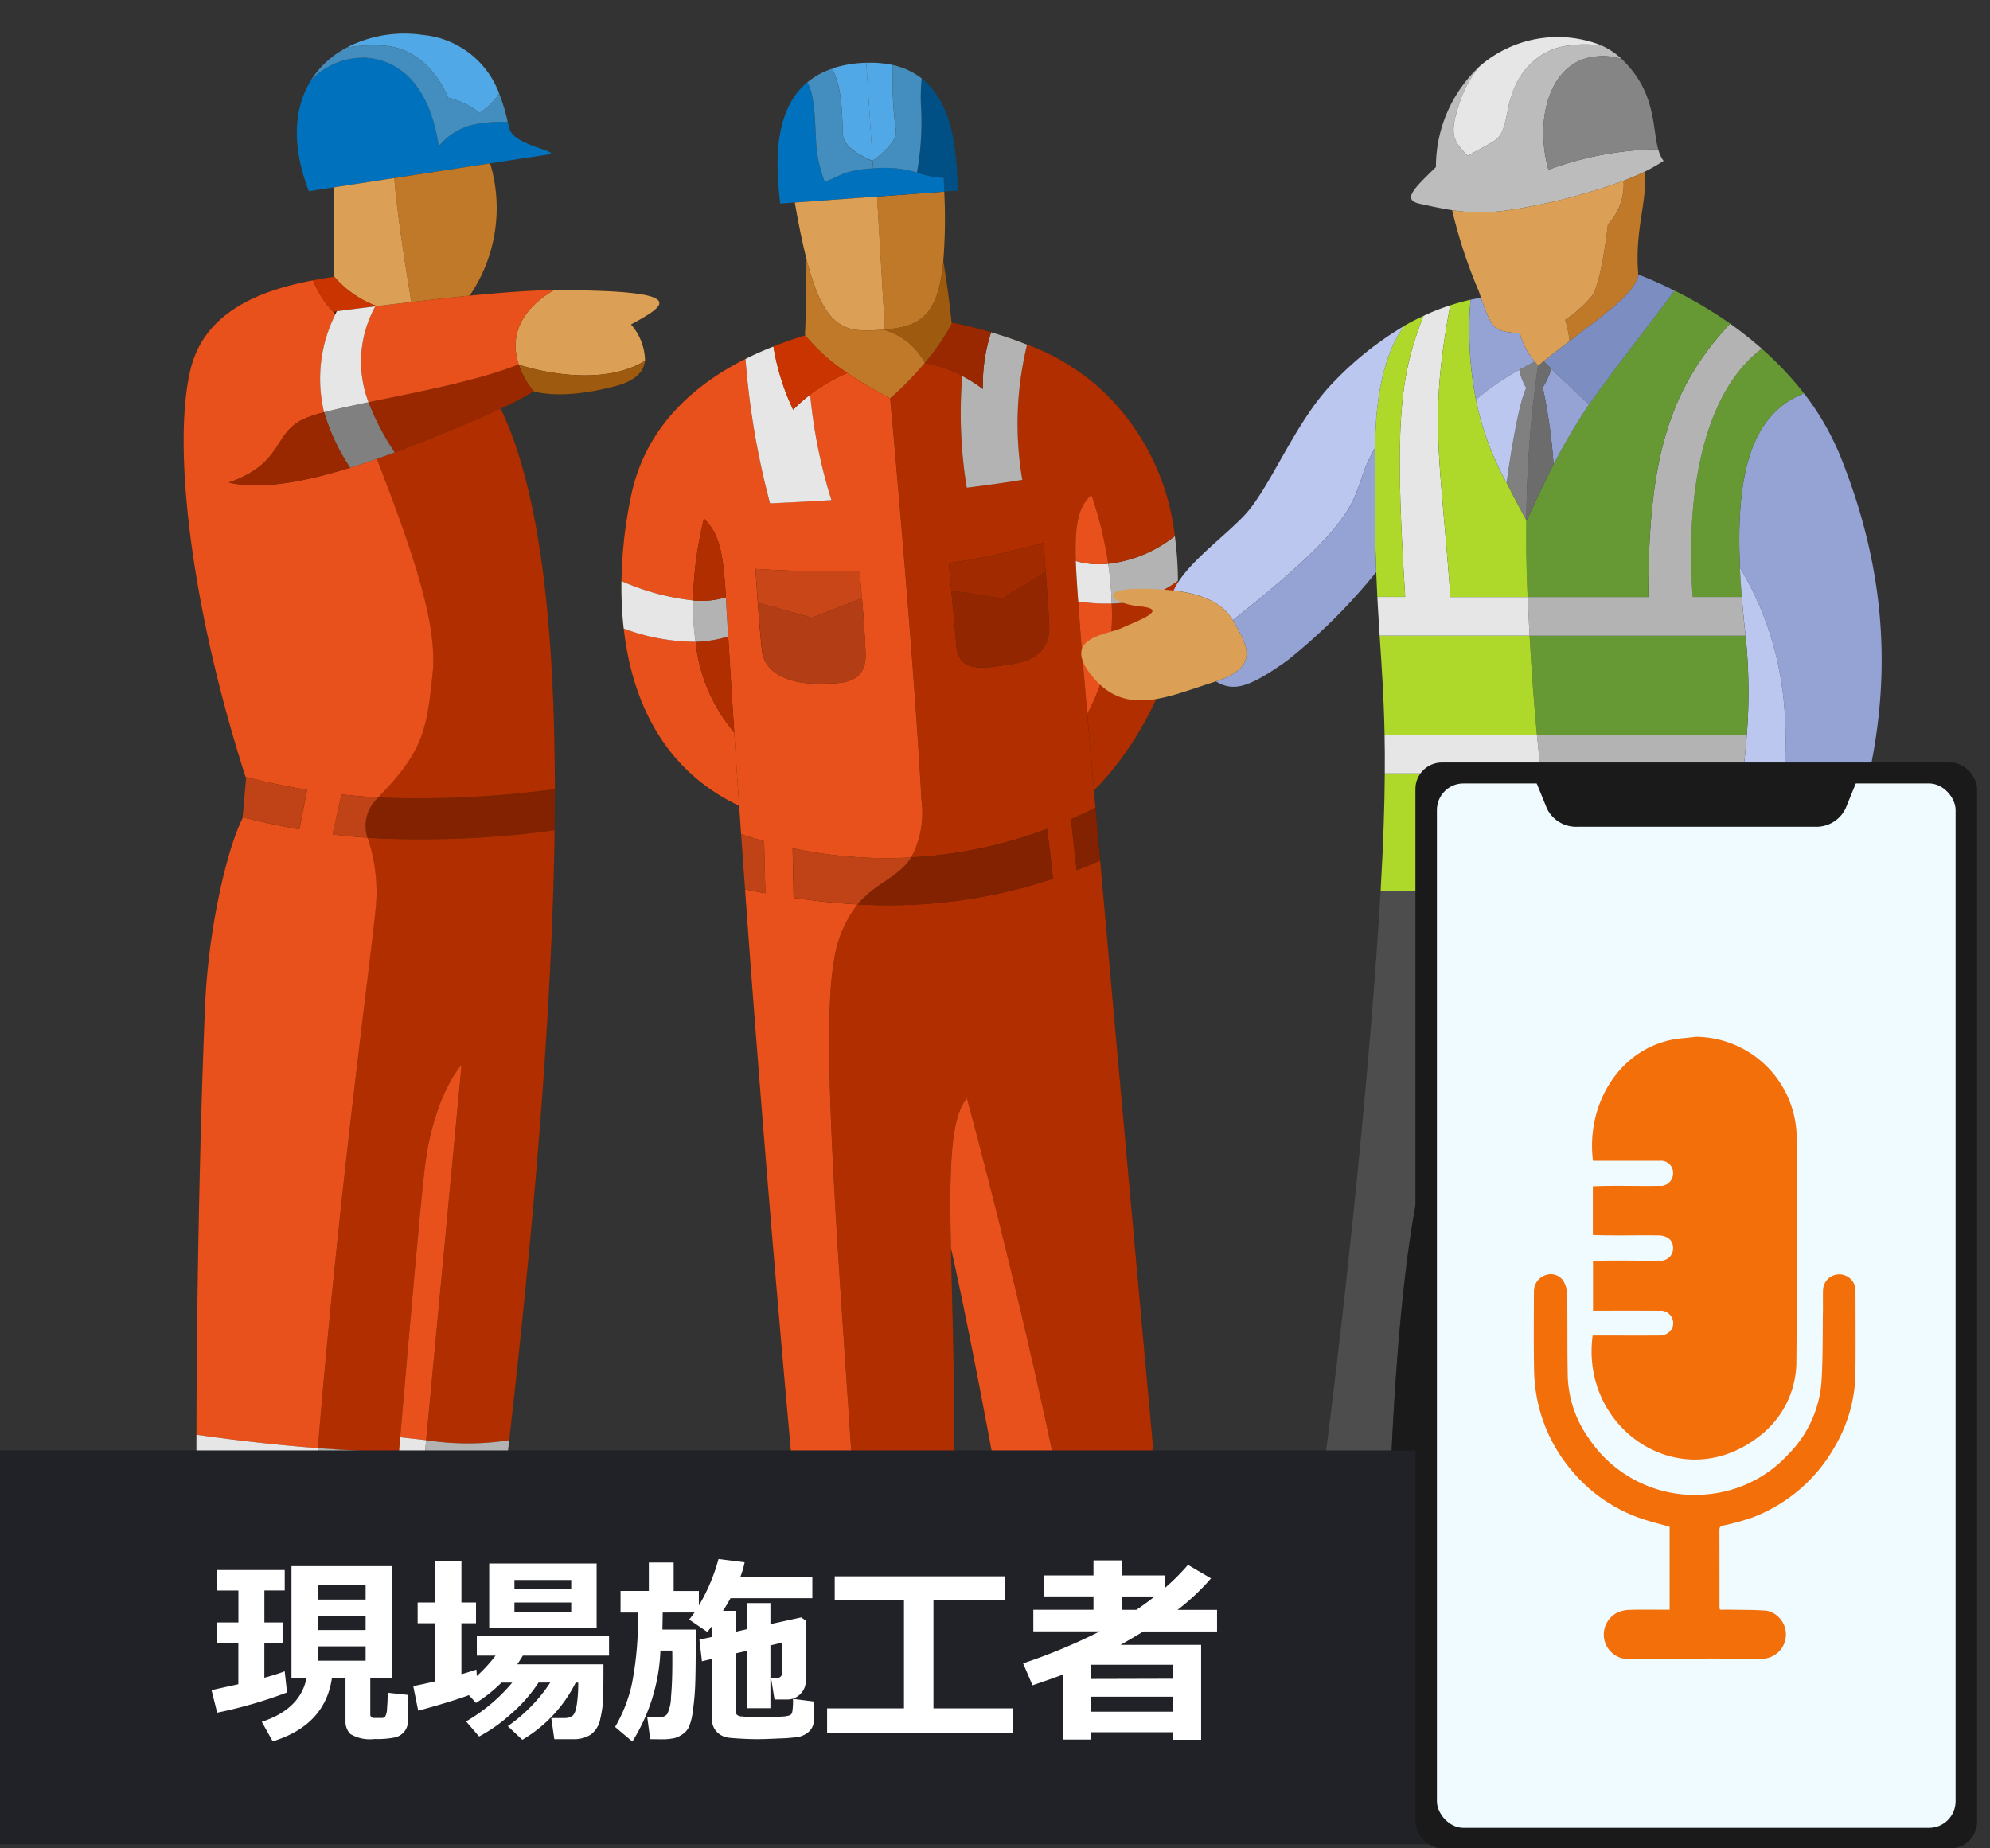 <svg xmlns="http://www.w3.org/2000/svg" xmlns:xlink="http://www.w3.org/1999/xlink" width="156.609" height="145.48" viewBox="0 0 156.609 145.48"><rect x="0" y="0" width="156.609" height="145.48" fill="#333333" stroke="none"/><defs><clipPath id="a"><rect width="147.436" height="140.993" fill="none"/></clipPath><clipPath id="b"><rect width="44.2" height="85.464" fill="none"/></clipPath></defs><g transform="translate(-12804 -2126.52)"><g transform="translate(12813.173 2126.52)"><g clip-path="url(#a)"><path d="M29.033,31.557C31.9,37.5,33.285,47.429,33.3,61.516c0,1.056-.005,2.129-.022,3.229-.165,12.808-1.371,28.781-3.573,48.02-.155,1.355-.315,2.726-.481,4.12q-.938,7.88-2.085,16.474a7.006,7.006,0,0,1,2,.388,18.016,18.016,0,0,1,4.906,2.146,1.97,1.97,0,0,1,.973,2.211H6.911v-1.388c-.386.14-.791.283-1.2.425-.381-5.236-.558-12.242-.607-19.7q-.01-2.529-.012-5.105c.017-12.952.366-26.368.681-33.772.277-6.45,1.841-12.626,2.947-14.745l.005-.076L9,60.68l-.039-.116C4.478,46.6,3.195,34.024,4.666,28.327c1.182-4.573,5.79-6.139,9.611-6.862.576-.111,1.14-.2,1.665-.277l-.05-.056v-6.98l-1.963.3c-.133-.354-.255-.7-.359-1.035-1.007-3.257-.637-5.829.531-7.7a7.4,7.4,0,0,1,2.831-2.588h.005a9.867,9.867,0,0,1,5.978-.985,7.1,7.1,0,0,1,6,4.6,13.815,13.815,0,0,1,.674,2.252c.056.226.1.415.145.563.415,1.383,4.517,1.8,2.858,2.03-.469.066-2.184.326-4.385.664a12.227,12.227,0,0,1-1.615,10.413c2.616-.255,4.989-.432,6.621-.432,10.994,0,8.848,1.173,6.083,2.7A4.407,4.407,0,0,1,40.4,27.8c-.1.8-.686,1.548-2.273,1.974-4.358,1.178-6.5.42-6.5.42a17.864,17.864,0,0,1-2.593,1.361" transform="translate(1.193 0.599)" fill="#492300"/><path d="M33.392,20.378a4.407,4.407,0,0,1,1.1,2.859c-3.092,1.88-7.632,1.04-9.939.3-.536-1.631-.464-3.937,2.755-5.862,10.994,0,8.848,1.173,6.083,2.7" transform="translate(7.098 5.164)" fill="#dba055"/><path d="M34.435,21.981c-.1.8-.686,1.549-2.273,1.974-4.358,1.178-6.5.42-6.5.42A6.548,6.548,0,0,1,24.5,22.286c2.305.735,6.847,1.575,9.937-.3" transform="translate(7.155 6.42)" fill="#9e5b0f"/><path d="M22.329,103.677a7.014,7.014,0,0,1,2,.388,18.036,18.036,0,0,1,4.906,2.146,1.97,1.97,0,0,1,.973,2.211h-2.81c.366-2.012-1.167-2.428-6.829-4.534a5.717,5.717,0,0,1,1.764-.211" transform="translate(6.007 30.281)" fill="#492300"/><path d="M31.568,107.349h2.809c-.022.244-.054.747-.1,1.062h-28v-1.062h25.3Z" transform="translate(1.832 31.355)" fill="#261306"/><path d="M30.066,48.073c0,1.057-.006,2.129-.022,3.23a77.286,77.286,0,0,1-14.732.6,3.021,3.021,0,0,1,.857-3.168,79.673,79.673,0,0,0,13.9-.659" transform="translate(4.43 14.041)" fill="#822200"/><path d="M26.2,11.836c-2.256.342-5.038.769-7.544,1.155-1.846.283-3.543.548-4.772.736l-1.963.3c-.133-.354-.255-.7-.359-1.034-1.007-3.257-.637-5.83.531-7.7a5.674,5.674,0,0,1,4.347-1.775c2.98.216,5.087,2.6,5.716,6.968a4.953,4.953,0,0,1,3.358-1.809,10.1,10.1,0,0,1,2.069-.1c.054.227.1.415.145.563.413,1.384,4.517,1.8,2.857,2.03-.469.067-2.178.327-4.384.664" transform="translate(3.206 1.025)" fill="#0071bc"/><path d="M21.033,103.839c5.663,2.106,7.194,2.521,6.83,4.534h-3.33c-.27-1.742-1.482-2.41-5.574-3.6a8.943,8.943,0,0,1,2.074-.929" transform="translate(5.538 30.33)" fill="#8c6239"/><path d="M25.743,25.669c-1.448.68-3.65,1.632-6.946,2.92-.475.189-.941.366-1.388.531a19.416,19.416,0,0,1-2.063-3.949c3.788-.78,8.634-1.693,11.792-2.964l.032.01a6.573,6.573,0,0,0,1.167,2.091,17.864,17.864,0,0,1-2.593,1.361" transform="translate(4.482 6.487)" fill="#992800"/><path d="M16.138,18.935c.885-.111,1.8-.221,2.715-.327,1.544-.182,3.1-.353,4.586-.5,2.615-.255,4.987-.432,6.619-.432-3.219,1.925-3.291,4.232-2.753,5.862l-.034-.01c-3.158,1.271-8,2.184-11.79,2.964a8.97,8.97,0,0,1,.536-7.543Z" transform="translate(4.35 5.164)" fill="#e8511c"/><path d="M18.742,98.361c-.027.388-.061.774-.094,1.162-2.029-.04-4.142-.133-6.387-.3,1.7-20.53,4.053-37.436,4.534-42.479a13.3,13.3,0,0,0-.636-5.57,77.183,77.183,0,0,0,14.734-.6c-.167,12.808-1.372,28.781-3.573,48.02a21.332,21.332,0,0,1-6.538-.006l2.788-29.542s-2.212,2.35-2.9,8.157c-.322,2.672-1.134,11.94-1.925,21.159" transform="translate(3.581 14.772)" fill="#b02e00"/><path d="M25.486,87.739q-.233,2.031-.481,4.12a19.471,19.471,0,0,1-6.466.214l.41-4.341a21.324,21.324,0,0,0,6.537.006" transform="translate(5.415 25.625)" fill="#b3b3b3"/><path d="M27.328,8.8a10.1,10.1,0,0,0-2.069.1A4.949,4.949,0,0,0,21.9,10.709c-.631-4.363-2.738-6.752-5.719-6.968a5.674,5.674,0,0,0-4.347,1.775,7.408,7.408,0,0,1,2.837-2.588,13.673,13.673,0,0,1,2.66-.155c3.827.088,5.3,4.1,5.3,4.1a6.97,6.97,0,0,1,2.489,1.2,5.224,5.224,0,0,0,1.532-1.526A13.9,13.9,0,0,1,27.328,8.8" transform="translate(3.457 0.808)" fill="#438dbf"/><path d="M17.263,28.338c.448-.165.912-.342,1.388-.531,3.3-1.288,5.5-2.239,6.946-2.92,2.865,5.94,4.254,15.872,4.269,29.958a79.515,79.515,0,0,1-13.9.658c.138-.165.293-.342.47-.526,3.18-3.318,3.385-5.254,3.805-9.329.393-3.9-1.676-9.767-4.4-16.8.459-.155.929-.327,1.416-.509" transform="translate(4.629 7.269)" fill="#b02e00"/><path d="M20.858,104.807h.005c4.093,1.2,5.3,1.863,5.575,3.6H21.891c-.005-1.759-3.08-2.676-9.45-3.987a16.847,16.847,0,0,1,4.5-.713h.005c.636.177,1.233.337,1.786.5.786.216,1.488.415,2.124.6" transform="translate(3.634 30.292)" fill="#492300"/><path d="M26.012,6.754A5.224,5.224,0,0,1,24.479,8.28a6.959,6.959,0,0,0-2.489-1.2s-1.47-4.011-5.3-4.1a13.68,13.68,0,0,0-2.66.155,9.856,9.856,0,0,1,5.978-.985,7.1,7.1,0,0,1,6,4.6" transform="translate(4.099 0.599)" fill="#50a9e6"/><path d="M24.461,9.954a12.239,12.239,0,0,1-1.615,10.413c-1.483.145-3.042.317-4.584.5-.267-1.566-1.123-6.8-1.345-9.757,2.507-.386,5.288-.813,7.544-1.155" transform="translate(4.941 2.907)" fill="#bf7928"/><path d="M21.514,107.611a8.943,8.943,0,0,0-2.074.929h-.005c-.637-.182-1.339-.381-2.124-.6L18.9,91.14a19.47,19.47,0,0,0,6.466-.214q-.938,7.88-2.085,16.474a5.722,5.722,0,0,0-1.764.211" transform="translate(5.056 26.558)" fill="#b02e00"/><path d="M22.106,64.869,19.318,94.411c-.631-.066-1.305-.143-2.041-.226.792-9.219,1.6-18.487,1.925-21.159.691-5.807,2.9-8.157,2.9-8.157" transform="translate(5.046 18.947)" fill="#e8511c"/><path d="M13.578,104.446c.227-.061.448-.123.664-.183,6.37,1.311,9.445,2.229,9.452,3.987H6.273v-1.388c2.887-1.022,5.3-1.846,7.305-2.416" transform="translate(1.832 30.453)" fill="#8c6239"/><path d="M15.854,19.548a2.069,2.069,0,0,0,.187.182,11.361,11.361,0,0,0-.9,7.732,11.759,11.759,0,0,0-1.394.442c-2.721,1.106-1.615,3.5-6.105,5.093,1.964.426,4.745.315,9.546-1.172.658-.205,1.354-.437,2.1-.7,2.721,7.034,4.788,12.9,4.4,16.8-.42,4.075-.624,6.011-3.8,9.329-.177.183-.332.36-.47.526-1.035-.054-2-.138-2.908-.238l-.7,3.146q1.295.159,2.753.261a13.285,13.285,0,0,1,.637,5.569C18.7,71.566,16.347,88.471,14.649,109c-2.915-.222-6.061-.559-9.556-1.057.017-12.952.359-26.368.68-33.772.277-6.449,1.843-12.626,2.949-14.745l.005-.083c1.393.332,2.843.664,4.458.952l.619-3.114c-1.775-.288-3.345-.652-4.844-1.008C4.479,42.211,3.2,29.635,4.666,23.938c1.184-4.573,5.791-6.139,9.612-6.862a7.564,7.564,0,0,0,1.576,2.472" transform="translate(1.193 4.988)" fill="#e8511c"/><path d="M17.264,88.719c.034-.386.067-.774.094-1.162.735.083,1.41.162,2.04.227l-.41,4.34c-.619-.065-1.277-.154-1.99-.253q.124-1.56.265-3.153" transform="translate(4.965 25.574)" fill="#e6e6e6"/><path d="M17.235,91.732c.027-.283.05-.559.078-.836.713.1,1.372.189,1.991.255l-1.588,16.8c-.553-.16-1.15-.32-1.786-.5h-.005c.165-2.062.7-8.472,1.31-15.722" transform="translate(4.651 26.549)" fill="#e8511c"/><path d="M16.531,20.891a8.072,8.072,0,0,1-3.257-2.273l-.05-.056v-6.98c1.229-.187,2.927-.454,4.773-.735.222,2.959,1.079,8.191,1.344,9.755-.917.106-1.83.216-2.715.327Z" transform="translate(3.862 3.169)" fill="#dba055"/><path d="M18.464,91.677c-.027.277-.05.553-.078.836-1.9.121-4.137.209-6.4.226.115-1.521.238-3.031.359-4.518,2.244.172,4.358.265,6.387.3q-.14,1.593-.265,3.153" transform="translate(3.5 25.768)" fill="#b3b3b3"/><path d="M16.784,28.96c-.742.26-1.438.492-2.1.7a16.047,16.047,0,0,1-2.047-4.363c.951-.255,2.156-.514,3.5-.791A19.416,19.416,0,0,0,18.2,28.451c-.487.183-.957.354-1.416.509" transform="translate(3.693 7.157)" fill="gray"/><path d="M18.518,91.543c-.609,7.25-1.145,13.66-1.31,15.722a16.847,16.847,0,0,0-4.5.713c-.244-.05-.5-.1-.753-.15-.364-1.509-.629-4.617-.2-11.027.116-1.693.233-3.374.36-5.033,2.266-.017,4.5-.1,6.4-.226" transform="translate(3.368 26.738)" fill="#b02e00"/><path d="M13.837,19.571c-.1.017-.194.027-.288.039a7.564,7.564,0,0,1-1.576-2.472c.576-.111,1.14-.2,1.665-.277A8.076,8.076,0,0,0,16.9,19.135l-.028.056c-1.056.127-2.079.26-3.03.381" transform="translate(3.497 4.925)" fill="#c93400"/><path d="M16.758,48.637A3.021,3.021,0,0,0,15.9,51.8c-.974-.066-1.892-.155-2.755-.26l.7-3.146c.912.1,1.875.182,2.908.238" transform="translate(3.84 14.137)" fill="#bf4316"/><path d="M13.616,19.267c.034-.072.061-.15.1-.221.952-.123,1.974-.255,3.031-.382a8.973,8.973,0,0,0-.536,7.544c-1.339.277-2.544.536-3.5.791a11.352,11.352,0,0,1,.9-7.732" transform="translate(3.619 5.451)" fill="#e6e6e6"/><path d="M14.337,25.114a16.009,16.009,0,0,0,2.047,4.363c-4.8,1.488-7.582,1.6-9.546,1.172,4.49-1.592,3.384-3.987,6.105-5.093a11.759,11.759,0,0,1,1.394-.442" transform="translate(1.997 7.335)" fill="#992800"/><path d="M4.866,87.4c3.5.5,6.641.835,9.556,1.057-.121,1.487-.243,3-.359,4.518a63.2,63.2,0,0,1-9.187-.47c-.01-1.682-.017-3.39-.01-5.105" transform="translate(1.42 25.529)" fill="#e6e6e6"/><path d="M6.682,110.633c-.393.138-.791.283-1.2.425-.381-5.236-.558-12.244-.609-19.7a63.217,63.217,0,0,0,9.187.469c-.128,1.659-.244,3.34-.36,5.033-.43,6.41-.165,9.517.2,11.027.027.123.061.233.088.333-2.008.57-4.419,1.394-7.305,2.416" transform="translate(1.423 26.683)" fill="#e8511c"/><path d="M12.754,48.344l-.62,3.114c-1.614-.288-3.064-.62-4.456-.952l.27-3.052-.039-.116c1.5.354,3.07.718,4.845,1.007" transform="translate(2.242 13.826)" fill="#bf4316"/><path d="M68.063,62.464q.174,1.99.364,4.148c1.349,15.12,3.219,35.77,4.353,48.214.127,1.415.248,2.726.359,3.909.243,2.682.43,4.712.536,5.857.747,7.953,1.074,8.3,2.042,9.369,1.614.68,1.541,2.19,1.31,3.627-.039.283-.094.792-.14,1.063H63.312c.022-.288.05-.8.083-1.063a14.907,14.907,0,0,1,.442-2.211S62.7,128.6,61.2,120.31c-.233-1.283-.469-2.6-.718-3.942-1.251-6.848-2.649-14.135-3.805-19.256.083,3.832.243,8.477.243,13.836,0,1.947-.005,3.755-.017,5.437-.005,1.416-.016,2.737-.032,3.974-.083,7.887-.271,12.3-.41,14.557v3.734h-16.4c-.039-.3-.066-.808-.083-1.063-.16-2.266.6-2.892,6.012-4.794-.344-3.346-.752-7.444-1.2-12.107q-.19-2-.386-4.129c-1.35-14.551-2.949-33.465-4.242-52.014-.05-.747-.106-1.487-.155-2.229-5.946-2.809-8.445-8.262-9.086-13.958a28.109,28.109,0,0,1-.177-3.738,35.258,35.258,0,0,1,.757-6.714c1.15-5.542,5.137-8.828,9-10.773.742-.376,1.482-.7,2.2-.979.892-.354,1.737-.636,2.505-.868l-.022-.027c.106-2.423.121-4.524.111-6-.31-1.211-.609-2.666-.914-4.429l-1.155.083c-.143-1.759-.956-6.941,2.135-9.551A5.93,5.93,0,0,1,47.34,4.274a9.042,9.042,0,0,1,2.632-.448A8.571,8.571,0,0,1,52.107,4a5.694,5.694,0,0,1,2.279,1.057c2.881,2.256,2.709,6.99,2.865,8.831l-1.089.078a41.882,41.882,0,0,1-.078,5.508c.187,1.15.425,2.66.646,4.795.669.133,1.793.376,3.114.764a29.392,29.392,0,0,1,2.832.973,17.939,17.939,0,0,1,5.679,3.4A18.6,18.6,0,0,1,74.3,41.079a27.393,27.393,0,0,1,.244,3.511,38.463,38.463,0,0,1-.177,3.894c-.459,4.91-3.9,10.131-6.431,12.609.037.447.076.906.121,1.371" transform="translate(8.982 1.116)" fill="#492300"/><path d="M67.168,104.866c1.615.68,1.541,2.191,1.31,3.628H60.016v-2.185a13.1,13.1,0,0,1,3.313-.425,6.935,6.935,0,0,0-1.73-2.456,16.463,16.463,0,0,1,5.569,1.438" transform="translate(17.53 30.21)" fill="#492300"/><path d="M61.2,107.349h8.462c-.039.283-.094.791-.14,1.062H55.951c.022-.287.05-.8.083-1.062Z" transform="translate(16.342 31.355)" fill="#261306"/><path d="M62.209,106.576a8.11,8.11,0,0,0-2.1.165c-.464-4.053-1.244-8.737-2.178-13.591a24.051,24.051,0,0,1,7.267-.362c.248,2.684.437,4.714.541,5.857.748,7.953,1.074,8.3,2.041,9.369a16.456,16.456,0,0,0-5.569-1.438" transform="translate(16.92 27.062)" fill="#b02e00"/><path d="M66.262,35.374a38.815,38.815,0,0,1-.177,3.893c-.459,4.911-3.9,10.138-6.437,12.615-.194-2.228-.371-4.257-.525-6.028a16.624,16.624,0,0,0,1.924-8.683,8.978,8.978,0,0,0,5.215-1.8" transform="translate(17.269 10.332)" fill="#b02e00"/><path d="M65.645,32.656a27.633,27.633,0,0,1,.244,3.512,8.988,8.988,0,0,1-5.216,1.8,25.17,25.17,0,0,0-.277-3.129,10.258,10.258,0,0,0,5.248-2.18" transform="translate(17.641 9.538)" fill="#b3b3b3"/><path d="M65.024,89.8c.133,1.416.255,2.726.36,3.91a24.008,24.008,0,0,0-7.267.36c-.273-1.372-.548-2.76-.836-4.154a20.845,20.845,0,0,1,7.742-.116" transform="translate(16.731 26.139)" fill="#b3b3b3"/><path d="M60.667,103.6a8.045,8.045,0,0,1,2.1-.165,6.957,6.957,0,0,1,1.73,2.455,13.074,13.074,0,0,0-3.313.426V108.5H56.015a14.839,14.839,0,0,1,.443-2.212,7.847,7.847,0,0,1,4.208-2.688" transform="translate(16.361 30.208)" fill="#8c6239"/><path d="M53.017,40.35c.149,1.6.315,3.384.408,4.429.205,2.244,2.611,1.592,4.215,1.383,1.868-.244,3.146-1.106,3.08-3.009-.034-.879-.155-2.642-.277-4.274-.061-.841-.121-1.642-.172-2.279a62.427,62.427,0,0,1-7.449,1.6c.049.6.121,1.349.194,2.146m7.548,18.764a36.115,36.115,0,0,1-10.706,2.244,7.4,7.4,0,0,0,.813-4.5c-.625-11.691-2.467-31.644-2.467-31.644a26.141,26.141,0,0,0,2.709-2.77,10.158,10.158,0,0,1,2.959,1.005,36.658,36.658,0,0,0,.354,8.806c1.516-.189,2.981-.394,4.374-.62a26.289,26.289,0,0,1,.377-10.645,17.891,17.891,0,0,1,5.679,3.4,18.6,18.6,0,0,1,5.95,11.674,10.258,10.258,0,0,1-5.247,2.18,29.682,29.682,0,0,0-1.322-5.425c-1.089.957-1.315,2.539-1.227,5.2.034.924.1,1.981.189,3.186.044.6.088,1.239.137,1.914.067.973.277,3.445.576,6.935.154,1.77.331,3.8.525,6.028.044.448.083.9.121,1.367-.636.326-1.277.625-1.924.907l.447,4.009c.615-.233,1.229-.492,1.848-.764,1.344,15.12,3.212,35.77,4.347,48.208a20.845,20.845,0,0,0-7.742.116c-2.416-11.713-5.481-23.664-7.09-29.615-1.311,1.538-1.394,5.6-1.261,11.785V92.1c.083,3.832.243,8.472.243,13.832,0,1.947-.005,3.755-.017,5.437-1.155-.416-3.467-.848-7.88-.444-1.056-16.6-2.654-35.271-1.548-41.4a9.307,9.307,0,0,1,1.863-4.481,40.835,40.835,0,0,0,15.374-2.018Z" transform="translate(12.679 6.132)" fill="#b02e00"/><path d="M61.208,36.8a16.6,16.6,0,0,1-1.924,8.683c-.3-3.49-.509-5.962-.575-6.935-.05-.674-.094-1.317-.138-1.914a13.927,13.927,0,0,0,2.637.165" transform="translate(17.108 10.701)" fill="#e8511c"/><path d="M61.251,37.523a13.927,13.927,0,0,1-2.637-.165c-.083-1.206-.155-2.262-.189-3.186a6.484,6.484,0,0,0,2.549.222,25.419,25.419,0,0,1,.277,3.129" transform="translate(17.065 9.981)" fill="#e6e6e6"/><path d="M60.978,35.569a6.484,6.484,0,0,1-2.549-.222c-.088-2.664.138-4.246,1.229-5.2a29.684,29.684,0,0,1,1.321,5.425" transform="translate(17.061 8.805)" fill="#e8511c"/><path d="M60.058,49.207c.121,1.327.243,2.715.371,4.153-.62.271-1.234.531-1.848.764l-.447-4.009c.646-.282,1.288-.581,1.924-.907" transform="translate(16.98 14.373)" fill="#822200"/><path d="M58.982,93.037c.934,4.856,1.715,9.538,2.178,13.593a7.852,7.852,0,0,0-4.208,2.688s-1.14-6.769-2.632-15.064a36.342,36.342,0,0,1,4.662-1.216" transform="translate(15.866 27.174)" fill="#e8511c"/><path d="M58.308,89.822c.287,1.394.563,2.782.835,4.154a36.342,36.342,0,0,0-4.662,1.216c-.226-1.283-.47-2.6-.713-3.942a21.581,21.581,0,0,1,4.54-1.428" transform="translate(15.705 26.235)" fill="#e6e6e6"/><path d="M60.06,50.5l.454,3.915a40.835,40.835,0,0,1-15.374,2.018c1.421-1.708,3.191-2.084,4.215-3.689A36.115,36.115,0,0,0,60.06,50.5" transform="translate(13.184 14.749)" fill="#822200"/><path d="M58.548,39.109c.067,1.9-1.211,2.765-3.08,3.009-1.6.209-4.009.862-4.213-1.383-.094-1.045-.26-2.832-.41-4.431l4.038.631,3.389-2.1c.121,1.631.244,3.394.277,4.274" transform="translate(14.851 10.175)" fill="#912600"/><path d="M58.316,35.35l-3.389,2.1-4.038-.629c-.072-.8-.143-1.549-.194-2.146a62.193,62.193,0,0,0,7.45-1.6c.049.637.11,1.438.171,2.279" transform="translate(14.807 9.659)" fill="#a12a00"/><path d="M52.09,66.9c1.61,5.95,4.673,17.9,7.09,29.616a21.6,21.6,0,0,0-4.54,1.426c-1.256-6.847-2.654-14.135-3.81-19.251v-.005C50.7,72.5,50.779,68.439,52.09,66.9" transform="translate(14.833 19.541)" fill="#e8511c"/><path d="M56.638,21.213a26.286,26.286,0,0,0-.376,10.645c-1.394.227-2.859.432-4.374.62a36.648,36.648,0,0,1-.354-8.8,11.185,11.185,0,0,1,1.625,1.034,13.358,13.358,0,0,1,.647-4.468,29.144,29.144,0,0,1,2.831.973" transform="translate(15.019 5.912)" fill="#b3b3b3"/><path d="M52.177,23.846a10.2,10.2,0,0,0-2.959-1.007l.017-.022a17.046,17.046,0,0,0,2.113-3.087l-.012-.083c.669.133,1.792.376,3.114.764A13.433,13.433,0,0,0,53.8,24.88a11.226,11.226,0,0,0-1.625-1.034" transform="translate(14.376 5.739)" fill="#992800"/><path d="M50.858,12.6a6.555,6.555,0,0,1-2.107-.42A22.327,22.327,0,0,0,49.088,7.3a14.688,14.688,0,0,1,.039-2.522c2.881,2.256,2.711,6.99,2.865,8.831l-1.089.078c-.017-.349-.034-.713-.044-1.089" transform="translate(14.239 1.396)" fill="#005085"/><path d="M52.775,91.076c-.005,1.416-.017,2.737-.034,3.974-1.044-.43-3.235-.879-7.592-.386-.084-1.322-.167-2.671-.255-4.031,4.412-.4,6.724.027,7.88.443" transform="translate(13.113 26.425)" fill="#b3b3b3"/><path d="M48.294,106.866h-.005a10.493,10.493,0,0,0-2.66-.647c-.072-3.682-.271-7.941-.536-12.454,4.358-.492,6.548-.044,7.594.386-.084,7.887-.271,12.3-.41,14.557v.155a26.131,26.131,0,0,0-3.982-2" transform="translate(13.171 27.324)" fill="#b02e00"/><path d="M46.824,21.281c2.649-.221,4.17-.934,4.6-5.348.187,1.145.426,2.666.646,4.8l.012.083A17.046,17.046,0,0,1,49.965,23.9a5.323,5.323,0,0,0-3.246-2.61Z" transform="translate(13.646 4.654)" fill="#9e5b0f"/><path d="M54.378,107.349v1.062H37.98c-.039-.3-.066-.808-.083-1.062H54.378Z" transform="translate(11.069 31.355)" fill="#261306"/><path d="M52.681,105.852v2.516H43.705c-.022-2.322.128-3.185,4.989-4.512H48.7a26.131,26.131,0,0,1,3.982,2" transform="translate(12.765 30.335)" fill="#492300"/><path d="M51.536,17.177c-.426,4.414-1.947,5.127-4.6,5.348l-.619-10.463,5.292-.388a41.8,41.8,0,0,1-.078,5.5" transform="translate(13.53 3.41)" fill="#bf7928"/><path d="M48.091,14.008l-6.476.47-1.155.083c-.145-1.759-.957-6.94,2.135-9.551.619.951.6,3.263.68,4.2a10.346,10.346,0,0,0,.686,3.606c1.2-.32,1.249-.851,3.689-1.023l.132-.005a9.3,9.3,0,0,1,3.451.32,6.52,6.52,0,0,0,2.107.42c.012.376.027.742.044,1.091Z" transform="translate(11.758 1.463)" fill="#0071bc"/><path d="M41.951,21.795l-.022-.027c.1-2.423.121-4.524.11-6,1.472,5.756,3.119,5.812,6.078,5.574a5.322,5.322,0,0,1,3.247,2.61l-.017.022a26.085,26.085,0,0,1-2.709,2.772,31.222,31.222,0,0,1-3.368-1.991,14.616,14.616,0,0,1-3.318-2.959" transform="translate(12.247 4.605)" fill="#bf7928"/><path d="M40.017,57.041c-.133-1.93-.266-3.861-.388-5.774q-.25-3.816-.475-7.555-.091-1.5-.177-2.986l-.005-.1c-.211-3.529-.492-4.962-1.726-6.194a29.023,29.023,0,0,0-.857,6.442,18.958,18.958,0,0,1-5.636-1.526,35.255,35.255,0,0,1,.758-6.714c1.15-5.542,5.137-8.826,9-10.773a62.891,62.891,0,0,0,1.93,11.365c1.587-.066,3.2-.15,4.834-.255a40.13,40.13,0,0,1-1.671-8.3,13.752,13.752,0,0,1,2.925-1.7,31.074,31.074,0,0,0,3.368,1.99s1.841,19.954,2.467,31.646a7.413,7.413,0,0,1-.813,4.5,35.723,35.723,0,0,1-9.33-.724l.078,3.9c1.664.243,3.34.426,5.038.514a9.3,9.3,0,0,0-1.864,4.48c-1.1,6.127.494,24.8,1.549,41.4-1.339.118-2.87.315-4.618.615-1.239-13.417-2.693-30.54-3.927-47.673.531.106,1.067.211,1.6.3l-.1-4.093c-.6-.171-1.206-.353-1.809-.552-.054-.748-.1-1.488-.154-2.234m1.465-15.995c.1,1.361.221,2.826.326,3.755.244,2.141,2.8,2.66,4.425,2.627s3.8.172,3.733-2.35c-.034-1.155-.155-2.865-.283-4.38-.066-.8-.138-1.548-.193-2.135-2.6.079-5.277.006-8.191-.171.044.629.11,1.609.182,2.654" transform="translate(8.982 6.385)" fill="#e8511c"/><path d="M49.917,5.018a14.428,14.428,0,0,0-.039,2.522,22.4,22.4,0,0,1-.337,4.878,9.277,9.277,0,0,0-3.451-.32l-.039-.6s1.941-1.332,1.841-2.35a29.622,29.622,0,0,1-.253-5.188,5.7,5.7,0,0,1,2.278,1.057" transform="translate(13.451 1.157)" fill="#438dbf"/><path d="M41.18,51.673a35.667,35.667,0,0,0,9.33.724c-1.023,1.6-2.793,1.981-4.215,3.689-1.7-.088-3.374-.27-5.038-.513Z" transform="translate(12.028 15.093)" fill="#bf4316"/><path d="M48,9.191c.1,1.018-1.841,2.35-1.841,2.35l-.5-7.715A8.412,8.412,0,0,1,47.75,4,29.545,29.545,0,0,0,48,9.191" transform="translate(13.338 1.116)" fill="#50a9e6"/><path d="M42.221,16.874c-.3-1.206-.609-2.666-.912-4.429l6.476-.47L48.4,22.437l-.1.01c-2.959.239-4.606.183-6.078-5.574" transform="translate(12.066 3.497)" fill="#dba055"/><path d="M47.215,11.439l.039.6-.133.006c-2.438.171-2.489.7-3.689,1.022a10.337,10.337,0,0,1-.685-3.6c-.078-.941-.061-3.252-.681-4.2a5.93,5.93,0,0,1,1.969-1.084c.514,1.084.774,2.151.83,5.149.022,1.288,2.35,2.118,2.35,2.118" transform="translate(12.287 1.219)" fill="#438dbf"/><path d="M46.272,3.825l.5,7.715s-2.328-.83-2.35-2.119c-.056-3-.315-4.065-.83-5.148a9.042,9.042,0,0,1,2.632-.448Z" transform="translate(12.732 1.117)" fill="#50a9e6"/><path d="M43.919,103.73a12.194,12.194,0,0,1,3.816-.366,10.493,10.493,0,0,1,2.66.647c-4.861,1.327-5.011,2.19-4.989,4.512H37.9c-.16-2.266.6-2.893,6.012-4.794Z" transform="translate(11.065 30.18)" fill="#8c6239"/><path d="M47.541,40.82c.072,2.522-2.107,2.317-3.733,2.35s-4.181-.487-4.424-2.627c-.1-.929-.227-2.394-.327-3.755l4.264,1.194,3.938-1.543c.127,1.514.248,3.225.282,4.38" transform="translate(11.408 10.643)" fill="#b33e15"/><path d="M47.3,36.96,43.363,38.5,39.1,37.31c-.072-1.047-.138-2.025-.183-2.655,2.915.177,5.591.249,8.191.172.056.587.128,1.332.194,2.133" transform="translate(11.367 10.122)" fill="#c94618"/><path d="M46.641,106.171a12.156,12.156,0,0,0-3.816.366c-.354-3.346-.764-7.445-1.2-12.107,1.7-.337,3.185-.57,4.48-.713.265,4.513.464,8.771.536,12.454" transform="translate(12.158 27.373)" fill="#e8511c"/><path d="M45.939,90.6c.088,1.361.172,2.711.255,4.033-1.295.143-2.777.375-4.48.713q-.19-2-.393-4.131c1.748-.3,3.279-.5,4.618-.615" transform="translate(12.069 26.462)" fill="#e6e6e6"/><path d="M43.4,24.9a40.217,40.217,0,0,0,1.671,8.3c-1.632.1-3.247.189-4.834.255a62.891,62.891,0,0,1-1.93-11.365c.74-.376,1.482-.7,2.2-.978a18.549,18.549,0,0,0,1.554,4.977A12.42,12.42,0,0,1,43.4,24.9" transform="translate(11.189 6.164)" fill="#e6e6e6"/><path d="M42.905,25.094a12.421,12.421,0,0,0-1.344,1.184A18.549,18.549,0,0,1,40.007,21.3c.89-.354,1.737-.636,2.505-.868a14.616,14.616,0,0,0,3.318,2.959,13.752,13.752,0,0,0-2.925,1.7" transform="translate(11.685 5.968)" fill="#c93400"/><path d="M39.851,51.37l.1,4.092c-.536-.093-1.072-.2-1.6-.3-.111-1.45-.211-2.9-.31-4.341.6.2,1.207.381,1.809.553" transform="translate(11.111 14.843)" fill="#bf4316"/><path d="M39.59,46.468c.121,1.914.255,3.844.386,5.773-5.945-2.8-8.444-8.256-9.086-13.953a16.192,16.192,0,0,0,5.658,1.045,13.059,13.059,0,0,0,3.042,7.135" transform="translate(9.022 11.183)" fill="#e8511c"/><path d="M37.835,38.772q.225,3.733.475,7.555a13.068,13.068,0,0,1-3.042-7.135,9.238,9.238,0,0,0,2.566-.42" transform="translate(10.301 11.325)" fill="#b02e00"/><path d="M37.7,36.483q.083,1.485.177,2.987a9.326,9.326,0,0,1-2.566.42,19.586,19.586,0,0,1-.2-3.259,6.473,6.473,0,0,0,2.583-.248Z" transform="translate(10.256 10.627)" fill="#b3b3b3"/><path d="M35.972,31.59c1.233,1.233,1.516,2.666,1.725,6.194a6.49,6.49,0,0,1-2.582.248,29.023,29.023,0,0,1,.857-6.442" transform="translate(10.256 9.227)" fill="#b02e00"/><path d="M36.589,40.179a16.222,16.222,0,0,1-5.658-1.045,28.328,28.328,0,0,1-.177-3.738,19.047,19.047,0,0,0,5.636,1.526,19.57,19.57,0,0,0,.2,3.257" transform="translate(8.981 10.339)" fill="#e6e6e6"/><path d="M100.421,68.854,99.3,67.979c3.4-10.485,5.188-21-.408-30.284-.332-7.168.786-12.084,5.037-13.727l.006,0a21.182,21.182,0,0,1,2.915,5.087c4.146,10.436,5.674,23.71-4.353,41.406l-.636-.492Z" transform="translate(28.868 6.999)" fill="#94a3d4"/><path d="M99.748,38.49c.031.742.081,1.51.149,2.3H96.024c-.553-7.693.649-15.912,5.437-19.545a25.416,25.416,0,0,1,3.33,3.517l-.008.005c-4.251,1.644-5.367,6.559-5.035,13.727" transform="translate(28.011 6.204)" fill="#693"/><path d="M102.668,61.4a11.369,11.369,0,0,1-3.291,3.794c-2.383,1.738-4.352,2.328-5.714.41,4.763-1.941,6.2-4.2,8.269-6.9l1.437,1.11a11.215,11.215,0,0,1-.7,1.583" transform="translate(27.357 17.147)" fill="#bf7928"/><path d="M101,58.513l1.123.875c-2.069,2.7-3.507,4.955-8.268,6.9a5.316,5.316,0,0,1-.443-.753,3.663,3.663,0,0,1-.4-1.044c-.049-.413.16-.709.774-1.123a14.352,14.352,0,0,0,2.534-2c1.083-1.062.713-1.107-.764-.576s-2.4.963-.437-1.592a10.421,10.421,0,0,1,3.119-2.821Z" transform="translate(27.165 16.466)" fill="#dba055"/><path d="M97.716,60.026a63.364,63.364,0,0,0,1.964-9.258c.127-.985.233-2,.309-3.047a43.155,43.155,0,0,0-.1-7.787,1.8,1.8,0,0,0-.017-.187c-.11-.986-.2-1.937-.275-2.859-.067-.786-.118-1.554-.15-2.3,5.6,9.285,3.81,19.8.41,30.284l-2.765-2.14-.167-.127c.211-.653.487-1.526.791-2.583" transform="translate(28.31 10.103)" fill="#bbc7ef"/><path d="M103.061,38.726a43.155,43.155,0,0,1,.1,7.787H86.641c-.209-2.213-.4-4.763-.575-7.787h16.995Z" transform="translate(25.138 11.311)" fill="#693"/><path d="M86.511,44.753H103.03q-.116,1.568-.309,3.047H86.837c-.109-.941-.221-1.952-.326-3.047" transform="translate(25.268 13.072)" fill="#b3b3b3"/><path d="M103.079,44.091a1.836,1.836,0,0,1,.017.187H86.1c-.049-.968-.1-1.979-.155-3.047h9.5v-.123c0-10.474,1.505-16.126,6.437-21.392a30.388,30.388,0,0,1,2.49,1.969c-4.788,3.633-5.99,11.852-5.437,19.545H102.8c.076.924.165,1.874.275,2.859" transform="translate(25.103 5.759)" fill="#b3b3b3"/><path d="M86.764,47.111h15.884a63.4,63.4,0,0,1-1.964,9.258H91.227c-.054,0-.11,0-.16-.005a3.217,3.217,0,0,1-3.433-3.314c-.3-1.742-.6-3.644-.87-5.938" transform="translate(25.342 13.76)" fill="#693"/><path d="M95.425,104.078a8.186,8.186,0,0,1,4.79,2.051l.4,2.213H95.276c-.155-1.567-.5-2-3.628-2.473a3.533,3.533,0,0,1,1.759-1.914c.747.016,1.41.05,2.018.123" transform="translate(26.769 30.363)" fill="#4d4d4d"/><path d="M103.71,62.694a11.369,11.369,0,0,1-3.291,3.794c-2.383,1.738-4.352,2.328-5.714.41a5.44,5.44,0,0,1-.442-.753,3.663,3.663,0,0,1-.4-1.044c-.05-.413.16-.709.774-1.123a14.347,14.347,0,0,0,2.532-2c1.084-1.062.715-1.107-.762-.576s-2.4.963-.437-1.592a10.4,10.4,0,0,1,3.119-2.821l-.167-.127c.211-.654.487-1.527.791-2.583H90.254c-.054,0-.111,0-.16-.005a63.1,63.1,0,0,1,2.777,10.993,161.411,161.411,0,0,1,1.808,16.2c1.156,16.751,1.207,33.74,1.2,37.12a8.194,8.194,0,0,1,4.79,2.051c3.153-30.417,3.34-48.368,3.042-57.946" transform="translate(26.315 15.852)" fill="#1a1a1a"/><path d="M88.012,31.383A49.538,49.538,0,0,1,90.8,26.66c2.23-3.136,5.144-6.791,6.73-8.959a33.913,33.913,0,0,1,4.375,2.6C96.971,25.57,95.467,31.223,95.467,41.7v.123h-9.5c0-.088-.005-.177-.01-.271-.089-2.029-.116-3.965-.089-5.751l.017.034c.813-1.787,1.47-3.186,2.123-4.447" transform="translate(25.079 5.17)" fill="#693"/><path d="M76.454,119.205a11.392,11.392,0,0,0-4.962-.718c2.97-17.836,5.438-40.792,6.637-56.547.193-2.579.348-4.862.469-6.914h9.76c1.384,0,2.629,0,3.735-3.318a3.217,3.217,0,0,0,3.433,3.313A63.134,63.134,0,0,1,98.3,66.014a161.073,161.073,0,0,1,1.808,16.2c1.156,16.752,1.207,33.741,1.2,37.122-.609-.074-1.271-.107-2.018-.123-.879-.017-1.88-.012-3.047-.012.016-11.668-1.234-22.055-2.219-31.921-.258-2.588-.585-5.392-.923-8.135-.99-8-2.118-15.458-2.118-15.458S83.7,69.775,81.955,76.87c-1.73,7-2.92,20.717-2.952,43.271-.857-.339-1.709-.659-2.549-.935" transform="translate(20.882 15.103)" fill="#4d4d4d"/><path d="M101.881,107.35H87.321c.021.314.065.668.12,1.061H102.08Z" transform="translate(25.505 31.355)"/><path d="M91.63,103.947c1.167,0,2.168-.005,3.047.012a3.536,3.536,0,0,0-1.759,1.912c3.126.47,3.474.907,3.629,2.474h-9.22c-.211-2.461.548-2.7,4.3-4.4" transform="translate(25.497 30.361)" fill="#858585"/><path d="M95.564,13.437c-.6.227-1.265.46-2.025.691a46.383,46.383,0,0,1-6.221,1.5c-.6.1-1.189.182-1.764.238a13.743,13.743,0,0,1-3.478-.116c-.941-.143-1.787-.342-2.534-.5-1.426-.309-.492-1.177,1.261-2.892a10.838,10.838,0,0,1,3.4-7.892c.012-.01.028-.022.039-.032a8.7,8.7,0,0,0-1.421,2.416c-1.094,3.026-.651,3.423.487,4.635,2.627-1.526,2.627-1.007,3.18-3.772.681-3.4,2.97-4.7,4.7-4.906a8.862,8.862,0,0,1,2.711.012,5.6,5.6,0,0,1,1.438.956.628.628,0,0,1,.078.078A4.9,4.9,0,0,0,93.093,3.7c-3.264.5-4.574,4.788-3.434,8.87a25.8,25.8,0,0,1,8.639-1.61,2.665,2.665,0,0,0,.42.914,13.875,13.875,0,0,1-1.455.835c-.492.243-1.056.487-1.7.73" transform="translate(23.029 0.79)" fill="#bcbcbc"/><path d="M95.943,10.75a25.791,25.791,0,0,0-8.638,1.61c-1.141-4.082.171-8.374,3.434-8.871a4.912,4.912,0,0,1,2.322.15c2.731,2.6,2.4,5.37,2.881,7.112" transform="translate(25.382 0.999)" fill="#858585"/><path d="M93.979,18.549c0,.027.005.056.005.083-.293,1.393-2.333,2.8-5.4,5.159a9.944,9.944,0,0,0-.349-1.669,9.929,9.929,0,0,0,2.045-1.809c.8-.9,1.317-5.707,1.317-5.707a4.542,4.542,0,0,0,1.227-3.429c.642-.243,1.206-.486,1.7-.73.121,2.7-.818,4.547-.541,8.1" transform="translate(25.771 3.051)" fill="#bf7928"/><path d="M93.143,2.948a8.854,8.854,0,0,0-2.71-.012c-1.731.205-4.021,1.505-4.7,4.906-.553,2.765-.553,2.246-3.181,3.772-1.138-1.212-1.582-1.609-.486-4.635a8.672,8.672,0,0,1,1.421-2.416,9.333,9.333,0,0,1,9.656-1.615" transform="translate(23.786 0.656)" fill="#e6e6e6"/><path d="M94.363,16.717c0,.027.005.056.005.083-.293,1.393-2.333,2.8-5.4,5.159-.637.487-1.323,1.013-2.047,1.593.1.1.309.31.607.6s.715.681,1.178,1.118c.531.509,1.145,1.084,1.787,1.681,2.229-3.136,5.142-6.791,6.729-8.959-1.182-.592-2.178-1.012-2.858-1.271" transform="translate(25.388 4.883)" fill="#7c8dc2"/><path d="M88.72,23.586c.531.509,1.145,1.084,1.787,1.681a49.461,49.461,0,0,0-2.788,4.724,43.214,43.214,0,0,0-.851-6.062,6.07,6.07,0,0,0,.674-1.459c.31.292.715.68,1.178,1.116" transform="translate(25.372 6.563)" fill="#94a3d4"/><path d="M89.29,60.982s1.128,7.46,2.118,15.457c-2.483,20.359-7.555,42.976-7.555,42.976a29,29,0,0,1-6.547-1.985c.031-22.552,1.221-36.273,2.951-43.269,1.749-7.1,9.033-13.179,9.033-13.179" transform="translate(22.58 17.812)" fill="#1a1a1a"/><path d="M87.831,22.6a6.06,6.06,0,0,1-.673,1.46,43.417,43.417,0,0,1,.851,6.061c-.652,1.261-1.311,2.66-2.124,4.447l-.016-.034a87.745,87.745,0,0,1,.917-12.178c.149-.123.293-.238.437-.354.1.1.31.309.607.6" transform="translate(25.081 6.428)" fill="#6c6c6c"/><path d="M89.618,47.111c.273,2.295.57,4.2.87,5.938-1.106,3.319-2.352,3.319-3.734,3.319H76.992c.217-3.783.311-6.758.328-9.258h12.3Z" transform="translate(22.488 13.76)" fill="#aed92a"/><path d="M89.548,47.8H77.25c.01-1.1,0-2.107-.017-3.047H89.222c.1,1.093.217,2.106.326,3.047" transform="translate(22.558 13.072)" fill="#e6e6e6"/><path d="M86.889,22.024c.078.1.16.216.249.332a87.745,87.745,0,0,0-.917,12.178c-.581-1.067-1.1-2.047-1.554-2.959.221-1.687.939-6.332,1.548-7.466a4.363,4.363,0,0,1-.553-1.428c.526-.3.968-.525,1.227-.658" transform="translate(24.73 6.433)" fill="gray"/><path d="M89.309,46.513H77.32c-.056-2.949-.222-5.267-.388-7.787h11.8c.171,3.025.364,5.574.575,7.787" transform="translate(22.471 11.311)" fill="#aed92a"/><path d="M92.809,11.7a46.582,46.582,0,0,1-6.221,1.5c-.6.1-1.189.182-1.764.238a13.8,13.8,0,0,1-3.478-.116,39.069,39.069,0,0,0,2.094,6.371c.067.187.123.359.177.525.813,2.345,1.029,2.561,2.279,2.726a6.245,6.245,0,0,0,.779.056,5.455,5.455,0,0,0,1.184,2.24c.078.1.16.216.249.332.149-.123.293-.238.437-.354.724-.581,1.41-1.107,2.047-1.593a9.709,9.709,0,0,0-.349-1.671,9.959,9.959,0,0,0,2.047-1.808c.8-.9,1.317-5.707,1.317-5.707a4.55,4.55,0,0,0,1.227-3.429c-.6.226-1.266.459-2.025.691" transform="translate(23.76 3.216)" fill="#dba055"/><path d="M88.775,44.6h-11.8c-.061-.968-.127-1.969-.182-3.047h2.185v-.123C78.1,27.643,78.6,24.076,80.426,19.43a17.159,17.159,0,0,1,2.1-.83c-1.66,8.932-.831,11.531,0,22.7v.261H88.62c.052,1.067.106,2.079.155,3.047" transform="translate(22.429 5.433)" fill="#e6e6e6"/><path d="M85.887,32.675c.454.912.973,1.892,1.554,2.959-.028,1.786,0,3.721.088,5.751.005.094.012.182.012.271H81.447V41.4c-.83-11.166-1.659-13.766,0-22.7.521-.171,1.057-.32,1.6-.442a28.5,28.5,0,0,0,.425,7.87,22.756,22.756,0,0,0,2.411,6.548" transform="translate(23.509 5.333)" fill="#aed92a"/><path d="M86.325,23.817a19.1,19.1,0,0,0-3.407,2.345,28.486,28.486,0,0,1-.424-7.87c.27-.056.54-.11.817-.155.813,2.345,1.029,2.561,2.279,2.726a6.245,6.245,0,0,0,.779.056,5.422,5.422,0,0,0,1.184,2.24c-.26.132-.7.359-1.227.658" transform="translate(24.066 5.298)" fill="#94a3d4"/><path d="M86.207,22.533a4.345,4.345,0,0,0,.553,1.426c-.609,1.134-1.327,5.779-1.548,7.467A22.763,22.763,0,0,1,82.8,24.878a19.1,19.1,0,0,1,3.407-2.345" transform="translate(24.184 6.581)" fill="#bbc7ef"/><path d="M79.459,104.881a29.061,29.061,0,0,0,6.547,1.985v1.478H69.93c.331-3.087.764-3.606,6.98-4.4.84.277,1.693.6,2.549.935" transform="translate(20.425 30.361)" fill="#4d4d4d"/><path d="M76.748,39.4c-.1-2.588-.15-5.679-.079-9.784,0-7.039,2.207-9.472,2.346-9.622l.005-.006c.464-.27.95-.519,1.45-.751-1.826,4.645-2.324,8.212-1.45,22v.123H76.835c-.031-.625-.061-1.278-.087-1.964" transform="translate(22.384 5.62)" fill="#aed92a"/><path d="M76.814,24.452a25.927,25.927,0,0,1,5.779-4.624c-.138.15-2.345,2.583-2.345,9.623-2.372,3.977.415,4.419-11.21,13.577-.879-1.5-2.666-2.1-4.651-2.339.868-2.014,3.943-4.181,5.587-5.94,2.007-2.146,3.942-7.256,6.84-10.3" transform="translate(18.806 5.791)" fill="#bbc7ef"/><path d="M79.5,27.276c-.072,4.1-.022,7.2.078,9.784a44.965,44.965,0,0,1-7.035,6.99c-2.934,2.08-4.186,2.473-5.586,1.615,3.491-1.145,2.49-2.837,1.345-4.795-.005-.005-.005-.012-.012-.017,11.625-9.157,8.838-9.6,11.21-13.577" transform="translate(19.556 7.967)" fill="#94a3d4"/><path d="M73.048,103.4a11.434,11.434,0,0,1,4.962.718c-6.216.791-6.649,1.311-6.98,4.4H66.49c-.742-2.328-.819-3.5,6.559-5.117" transform="translate(19.325 30.185)" fill="#858585"/><path d="M70.956,107.35h-4.54c.1.326.221.68.339,1.061H87.032V107.35Z" transform="translate(19.399 31.355)"/><path d="M70.683,38.345c.006.005.006.012.012.017,1.145,1.958,2.145,3.65-1.345,4.795a1.149,1.149,0,0,1-.128.044c-3.644,1.151-6.911,2.765-9.539-.371s1.057-3.318,2.257-3.871,3.827-1.47,1.476-1.7-3.688-1.521.736-1.383c.631.022,1.266.061,1.88.133,1.986.238,3.772.84,4.652,2.339" transform="translate(17.162 10.475)" fill="#dba055"/><rect width="15.025" height="19.633" transform="translate(109.278 85.392) rotate(-52.182)" fill="#e6e6e6"/><rect width="15.023" height="19.633" transform="matrix(0.613, -0.79, 0.79, 0.613, 110.2, 85.299)" fill="#102c69"/><path d="M97.078,59.465a3.77,3.77,0,0,1-.761.994,14.347,14.347,0,0,1-2.532,2c-.614.413-.824.708-.774,1.123a3.677,3.677,0,0,0,.4,1.044,5.518,5.518,0,0,0,.442.753A15.453,15.453,0,0,0,99.515,61.7Z" transform="translate(27.165 17.369)" fill="#dba055"/><path d="M102.668,61.4a11.372,11.372,0,0,1-3.291,3.795c-2.383,1.735-4.352,2.328-5.714.41,4.763-1.942,6.2-4.2,8.269-6.9l1.437,1.11a11.273,11.273,0,0,1-.7,1.582" transform="translate(27.357 17.147)" fill="#bf7928"/></g></g><rect width="140" height="31" transform="translate(12804 2240.686)" fill="#212227"/><path d="M9.727-4.062Q9.18-.367,5.07.9L4.211-.641q3.016-.984,3.516-3.422H6.547v-8.828H14.43v8.828H12.75v2.82a.269.269,0,0,0,.3.3h.625a.337.337,0,0,0,.242-.1,1.367,1.367,0,0,0,.152-.664q.051-.566.051-1.223l1.6.172v2A1.349,1.349,0,0,1,15.453.1a1.36,1.36,0,0,1-.738.484,6.972,6.972,0,0,1-1.629.129,2.965,2.965,0,0,1-1.9-.391A1.364,1.364,0,0,1,10.8-.687V-4.062Zm2.656-6.2v-1.125H8.641v1.125Zm-3.742,2.4h3.742V-8.977H8.641Zm3.742,1.281H8.641v1.133h3.742ZM6.2-2.953A35.548,35.548,0,0,1,.7-1.359L.258-3.133,2.367-3.6V-6.844H.672V-8.461h1.7v-2.516H.672v-1.609H6.016v1.609h-1.6v2.516h1.43v1.617H4.414v2.734q1.023-.281,1.6-.508Zm14.313.211q-1.352.508-3.992,1.227l-.391-1.937q.82-.156,1.734-.375V-8.4H16.477v-1.633h1.383v-3.242h2.063v3.242H21.07V-8.4H19.922v4.016q.68-.2,1.18-.367l.031.508a11.952,11.952,0,0,0,1.477-1.609H21.133V-7.375H31.539v1.523H24.758q-.242.4-.445.688H31.1q0,1.938-.023,2.672a8.39,8.39,0,0,1-.223,1.6,1.991,1.991,0,0,1-.73,1.242,2.361,2.361,0,0,1-1.391.375h-1.5L26.992-.937h1.07a1.048,1.048,0,0,0,.578-.16q.25-.16.363-.9a11.577,11.577,0,0,0,.113-1.727h-.2a10.866,10.866,0,0,1-4.2,4.5L23.57-.3a12.6,12.6,0,0,0,3.344-3.43h-.922A11.643,11.643,0,0,1,23.867-1.3,12.441,12.441,0,0,1,21.313.516L20.289-.672a13.613,13.613,0,0,0,3.633-3.055h-.844a11.639,11.639,0,0,1-2.008,1.6ZM30.563-8.016H22.109V-13.1h8.453Zm-2-3.055V-11.8H24.094v.734Zm0,1.781v-.742H24.094v.742Zm7.2.047L35.742-7.9h2.625q0,3.1-.043,4.258a19.321,19.321,0,0,1-.187,2.125,4.753,4.753,0,0,1-.316,1.3,1.537,1.537,0,0,1-.48.547A2.077,2.077,0,0,1,36.7.641,4.508,4.508,0,0,1,35.6.734q-.344,0-.82-.008l-.234-1.734h1.008a.681.681,0,0,0,.563-.242,3.216,3.216,0,0,0,.3-1.355q.105-1.113.105-2.824,0-.391-.008-.82h-.93A14.533,14.533,0,0,1,33.375.914L32.016-.234a11.618,11.618,0,0,0,1.328-3.414,26.373,26.373,0,0,0,.469-5.594H32.445v-1.7h2.227V-13.18h1.953v2.242h1.984v1.148a14.772,14.772,0,0,0,1.547-3.664l2.055.258a7.059,7.059,0,0,1-.336,1.148l5.664.016v1.664H41.1q-.25.461-.594.992h1v1.648l.875-.2V-9.984h1.859v1.656l2.43-.531.352.258v4.719a1.43,1.43,0,0,1-.43,1.059,1.422,1.422,0,0,1-1.039.426h-.992l-.273-1.7h.523a.338.338,0,0,0,.246-.117.356.356,0,0,0,.113-.25V-6.875l-.93.219v4.945H42.383V-6.227l-.875.2v4.57q0,.32.375.383a12.979,12.979,0,0,0,1.641.063q1.039,0,1.6-.043a2.046,2.046,0,0,0,.672-.113.434.434,0,0,0,.164-.254,5.313,5.313,0,0,0,.055-1.027l1.648.211V-.812a1.291,1.291,0,0,1-.156.645A1.33,1.33,0,0,1,47.051.3a1.791,1.791,0,0,1-.621.254,13.889,13.889,0,0,1-1.5.117q-1.176.055-1.66.055-.594,0-1.2-.031T41.035.621a1.644,1.644,0,0,1-.75-.25,1.432,1.432,0,0,1-.492-.543,1.662,1.662,0,0,1-.176-.781V-5.586l-.766.18-.2-1.7.961-.211v-.82l-.336.422-1.437-.977a5.447,5.447,0,0,0,.43-.555ZM63.3.258H48.7V-1.7H54.75V-10.2H49.3v-1.891H62.7V-10.2H57.07V-1.7H63.3ZM75.938.18H69.453V.758H67.266V-4.367q-.8.313-2.4.852l-.742-1.727a44.78,44.78,0,0,0,6.039-2.516H64.93v-1.7h4.734v-1.055H65.758v-1.648h3.906v-1.187h2.242v1.188h3.359v1A16.946,16.946,0,0,0,77.1-12.992l1.813,1.063a17.872,17.872,0,0,1-2.633,2.477h3.109v1.7h-5.8Q72.6-7.156,71.8-6.7h6.336V.773h-2.2Zm-2.9-9.633q.789-.531,1.445-1.055H71.906v1.055Zm2.9,5.422v-1.1H69.453v1.117ZM69.453-1.437h6.484v-1.18H69.453Z" transform="translate(12820.391 2262.686)" fill="#fff"/><g transform="translate(12915.391 2186.536)"><g transform="translate(0 0)" clip-path="url(#b)"><rect width="44.2" height="85.464" rx="2.088" fill="#1a1a1a"/><rect width="40.819" height="82.205" rx="2.088" transform="translate(1.691 1.65)" fill="#f0fbff"/><path d="M28.967,4.827H10.3A2.556,2.556,0,0,1,7.889,3.4L6.762.639H32.507L31.381,3.4a2.556,2.556,0,0,1-2.414,1.427" transform="translate(2.466 0.232)" fill="#1a1a1a"/><path d="M21.479,55.926c.313,0,.607-.005.9,0,.931.019,1.865,0,2.791.079a1.916,1.916,0,0,1-.132,3.765c-1.483.055-2.969,0-4.456,0-.228,0-.454.037-.682.038-1.852,0-3.7.005-5.557,0a1.93,1.93,0,0,1-.907-3.671,2.406,2.406,0,0,1,.976-.2c.877-.027,1.756-.01,2.635-.01h.469V49.4c-.749-.216-1.5-.4-2.239-.651A12.221,12.221,0,0,1,9.8,44.96,12.423,12.423,0,0,1,7.11,39.445,12.936,12.936,0,0,1,6.849,37c-.037-2.054-.018-4.108-.011-6.161a1.336,1.336,0,0,1,.985-1.272,1.184,1.184,0,0,1,1.32.461,2.19,2.19,0,0,1,.31,1.058c.035,2.189,0,4.378.05,6.565a8.884,8.884,0,0,0,1.6,4.712,10.029,10.029,0,0,0,9.679,4.447,9.835,9.835,0,0,0,6.124-3.167,9.032,9.032,0,0,0,2.556-5.6c.124-1.9.089-3.8.12-5.707.008-.527-.014-1.055.008-1.58a1.278,1.278,0,0,1,2.555.041c0,2.2.022,4.405-.008,6.606a11.662,11.662,0,0,1-1.558,5.572,12.54,12.54,0,0,1-6.532,5.688,18.12,18.12,0,0,1-2.329.641c-.213.053-.284.139-.282.353.007,2.026.005,4.053.007,6.079a1.631,1.631,0,0,0,.038.2" transform="translate(2.489 10.76)" fill="#f26f0a"/><path d="M16.839,15.978c-4.554.727-7.129,5.222-6.571,9.6,1.769,0,3.507,0,5.273,0a.952.952,0,0,1,1.03,1.033.99.99,0,0,1-1.1.939c-1.737.029-3.477-.042-5.213.033v3.841c1.719.063,3.433.005,5.154.029.674,0,1.119.355,1.153.886a.973.973,0,0,1-1.093,1.094c-1.73.03-3.473-.048-5.2.035v3.912c1.745,0,3.472-.007,5.214.005a.987.987,0,0,1,1.058,1.249,1.05,1.05,0,0,1-.984.7c-1.8.011-3.5,0-5.318,0-.98,7.4,6.923,12.662,13.016,8a7.39,7.39,0,0,0,3.016-5.815c.063-6.04.03-12.08.014-18.121a8,8,0,0,0-7.885-7.583Z" transform="translate(3.706 5.773)" fill="#f26f0a"/></g></g></g></svg>